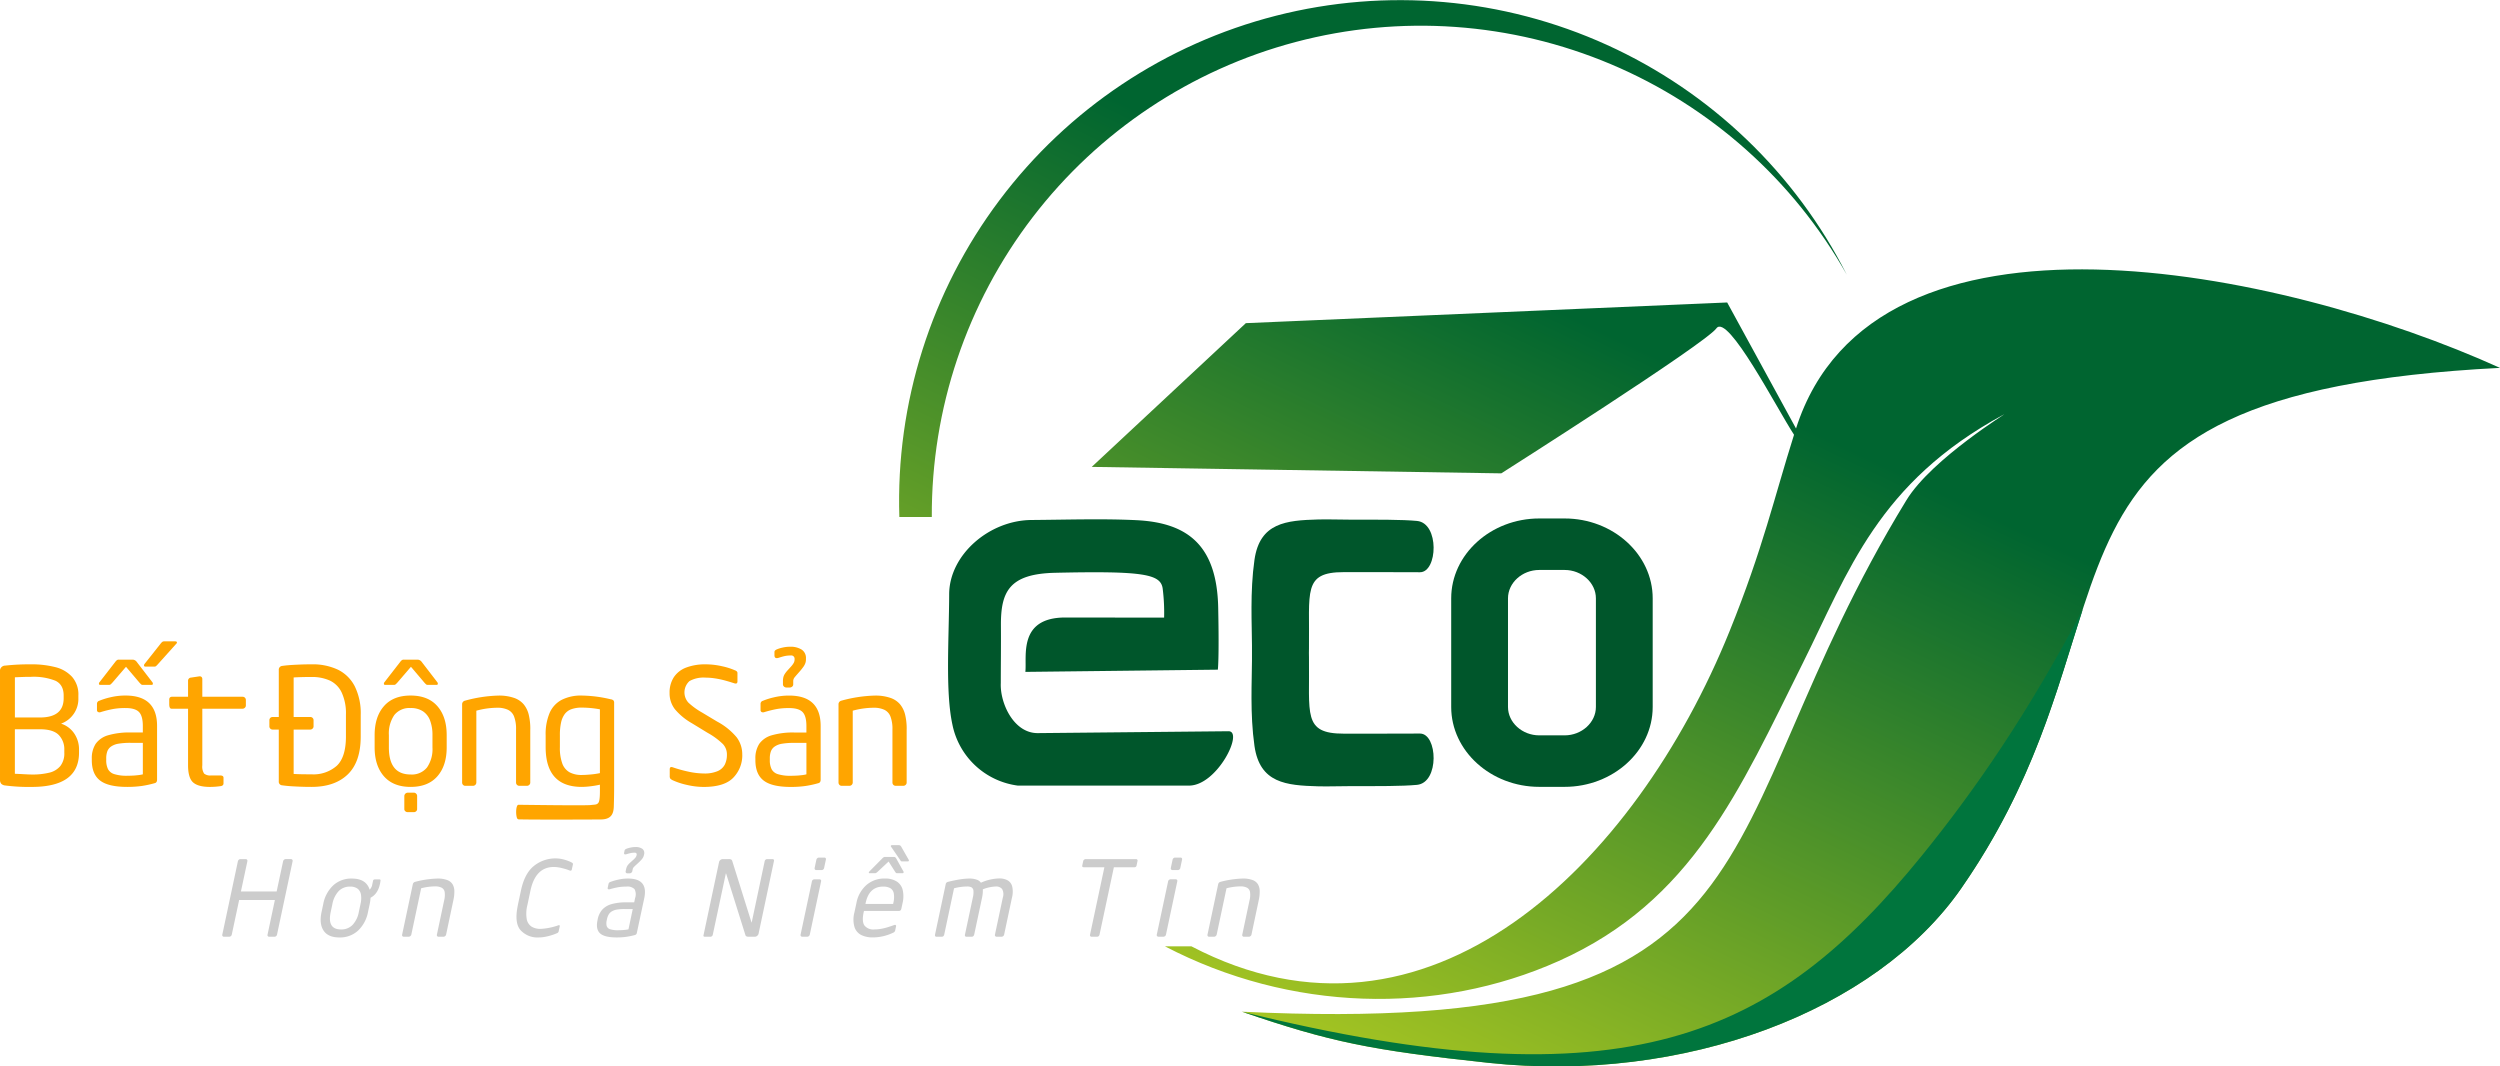 <svg xmlns="http://www.w3.org/2000/svg" xmlns:xlink="http://www.w3.org/1999/xlink" width="741.561" height="316.335" viewBox="0 0 741.561 316.335">
  <defs>
    <clipPath id="clip-path">
      <path id="Path_3" data-name="Path 3" d="M519.748,438.471A145.039,145.039,0,0,1,791.162,366.62a148.57,148.57,0,0,0-281.041,71.851Zm465.165-44.226c-64.886-29.386-185.679-54.406-208.818,17.979l-20.42-37.378L612.9,380.979l-45.713,42.636,121.478,1.918s60.464-38.4,63.816-43.015,18.015,23.911,23.024,31.57c-5.828,18.417-9.2,33.741-19.139,58.313-27.961,69.126-89.59,130.043-159.617,93.426h-7.851c37.136,19.369,80.572,20.569,116.825,4.35,39.638-17.733,53.578-50.658,72.362-88.3,13.622-27.3,22.254-53.54,59.6-73.782,2.187-1.186-21.245,12.975-28.834,25.382C747.413,533.9,776.629,593.129,611.725,585.215c26.341,9.033,38.257,11.426,73.21,15.179,57.882,6.214,114.8-15.247,140.157-51.755C883.522,464.508,833.727,401.949,984.913,394.245Z" fill="none" clip-rule="evenodd"/>
    </clipPath>
    <linearGradient id="linear-gradient" x1="0.553" y1="0.42" x2="0.214" y2="0.933" gradientUnits="objectBoundingBox">
      <stop offset="0" stop-color="#006530"/>
      <stop offset="1" stop-color="#a4c422"/>
    </linearGradient>
  </defs>
  <g id="Group_3" data-name="Group 3" transform="translate(-243.352 -285.124)">
    <path id="Path_1" data-name="Path 1" d="M545.3,518.153h50.738c8.385,0,16.341-16.172,11.708-16.127l-56.536.558c-7.185.07-11.263-8.928-11-14.846,0-5.173.081-10.843.038-17.01-.071-10.105,2.438-15.393,16.079-15.7,26.4-.6,31.325.418,31.907,4.7a57.37,57.37,0,0,1,.421,8.6l-29.258-.037c-14.188-.018-11.385,11.67-11.9,16.133l57.094-.658s.422-2.947.108-18.373c-.37-18.2-8.718-25.21-24.246-25.97-9.972-.489-20.311-.139-31.162-.055-12.555.1-24.358,10.347-24.393,22.02-.038,12.97-1.178,29.006.989,38.8a22.813,22.813,0,0,0,19.416,17.97" fill="#00562b" fill-rule="evenodd"/>
    <path id="Path_2" data-name="Path 2" d="M614.718,478.789v-2.247c0-5.779-.621-15.886.741-25.366,1.58-11.006,9.369-11.7,18.9-11.965,3.117-.086,6.6.068,10.155.062,7.288-.012,14.76-.045,19.138.37,6.743.639,6.146,15.249.89,15.22-8.594-.047-17.041-.03-22.616-.03-12.226,0-10.054,5.764-10.3,22.655l-.019,1.3.019,1.3c.244,16.891-1.928,22.655,10.3,22.655,5.575,0,14.022.017,22.616-.03,5.256-.028,5.853,14.581-.89,15.22-4.378.415-11.85.382-19.138.37-3.557-.006-7.038.148-10.155.062-9.531-.262-17.32-.959-18.9-11.965-1.362-9.48-.741-19.587-.741-25.365Z" fill="#00562b"/>
    <g id="Group_2" data-name="Group 2">
      <g id="Group_1" data-name="Group 1" clip-path="url(#clip-path)">
        <rect id="Rectangle_1" data-name="Rectangle 1" width="476.603" height="341.645" transform="translate(508.31 264.963)" fill="url(#linear-gradient)"/>
      </g>
    </g>
    <path id="Path_4" data-name="Path 4" d="M611.725,585.215c26.341,9.033,38.257,11.426,73.21,15.179,57.882,6.214,114.8-15.247,140.157-51.755,21.61-31.115,28.417-59.274,36.062-82.8-16.067,30.562-31.782,53.42-47.687,73.029-43.725,53.909-87.617,74.564-201.742,46.351" fill="#00753d" fill-rule="evenodd"/>
    <path id="Path_5" data-name="Path 5" d="M699.936,454.188c-5.069,0-9.277,3.816-9.277,8.412v32.236c0,4.6,4.208,8.412,9.277,8.412h7.523c5.069,0,9.276-3.816,9.276-8.412V462.6c0-4.6-4.207-8.412-9.276-8.412Zm0-15.274h7.523c14.367,0,26.122,10.659,26.122,23.686v32.236c0,13.028-11.755,23.686-26.122,23.686h-7.523c-14.367,0-26.122-10.658-26.122-23.686V462.6C673.814,449.573,685.569,438.914,699.936,438.914Z" fill="#00562b" fill-rule="evenodd"/>
    <path id="Path_6" data-name="Path 6" d="M262.427,508.365v-.825a6.031,6.031,0,0,0-1.657-4.412c-1.1-1.121-2.964-1.689-5.6-1.689h-7.407v13.212c.56.016,1.393.048,2.5.112s1.93.1,2.5.1a20.667,20.667,0,0,0,5.277-.561,6.03,6.03,0,0,0,3.235-1.986,6.1,6.1,0,0,0,1.153-3.948m-.192-16.144v-.776q0-3.207-2.411-4.389a17.563,17.563,0,0,0-7.3-1.169c-.728,0-1.209,0-1.425.008l-1.385.048c-.705.024-1.354.056-1.946.081v11.923h7.407Q262.236,497.947,262.235,492.221Zm4.557,16.144q0,10.175-14.03,10.178a54.769,54.769,0,0,1-7.816-.424,1.972,1.972,0,0,1-1.217-.505,1.786,1.786,0,0,1-.377-1.273v-32a1.564,1.564,0,0,1,1.546-1.786,66.178,66.178,0,0,1,7.623-.376,28.125,28.125,0,0,1,7.288.84,9.985,9.985,0,0,1,4.948,2.9,7.943,7.943,0,0,1,1.842,5.526v.776a7.8,7.8,0,0,1-5.133,7.552,7.468,7.468,0,0,1,3.892,2.9,8.386,8.386,0,0,1,1.434,4.868Z" fill="orange"/>
    <path id="Path_7" data-name="Path 7" d="M288.7,487.953c0,.217-.144.329-.448.329H285.77a.894.894,0,0,1-.52-.129,7.227,7.227,0,0,1-.585-.6l-3.94-4.645-3.988,4.645a5.614,5.614,0,0,1-.584.585.838.838,0,0,1-.521.144h-2.506c-.28,0-.425-.112-.425-.329a.664.664,0,0,1,.193-.5l4.62-5.958a2.843,2.843,0,0,1,.561-.585,1.117,1.117,0,0,1,.584-.12h4.084a1.587,1.587,0,0,1,1.193.7l4.581,5.958a.69.69,0,0,1,.184.5m7.135-12.252a.524.524,0,0,1-.192.377l-5.437,6.054a7.039,7.039,0,0,1-.593.6.8.8,0,0,1-.512.128h-2.6c-.28,0-.424-.112-.424-.328a.707.707,0,0,1,.184-.5l4.716-5.957a3.009,3.009,0,0,1,.569-.585,1.1,1.1,0,0,1,.585-.12h3.163C295.652,475.373,295.836,475.485,295.836,475.7Zm-10.114,39.111v-9.337h-3.563a20.837,20.837,0,0,0-3.636.248,5.383,5.383,0,0,0-2.17.808,3.082,3.082,0,0,0-1.153,1.418,6.108,6.108,0,0,0-.336,2.194v.424a5.925,5.925,0,0,0,.528,2.707,3.134,3.134,0,0,0,1.9,1.489,12.212,12.212,0,0,0,3.812.473c.64,0,1.257-.024,1.85-.056s1.129-.1,1.609-.152A9.268,9.268,0,0,0,285.722,514.812Zm4.22,1.569q0,.9-.72,1.057a29.753,29.753,0,0,1-3.8.825,30.42,30.42,0,0,1-4.324.28q-5.61,0-8.056-1.89c-1.642-1.257-2.459-3.275-2.459-6.038v-.424a7.875,7.875,0,0,1,1.138-4.412,6.824,6.824,0,0,1,3.683-2.547,22.421,22.421,0,0,1,6.751-.832h3.563v-1.922q0-3-1.153-4.164t-3.988-1.162a20.074,20.074,0,0,0-3.739.3,34.563,34.563,0,0,0-3.6.9.991.991,0,0,1-.809-.025.641.641,0,0,1-.312-.592v-1.874a.916.916,0,0,1,.68-.865,20.37,20.37,0,0,1,3.268-1.025,19.069,19.069,0,0,1,4.516-.528q9.369,0,9.361,9.033Z" fill="orange"/>
    <path id="Path_8" data-name="Path 8" d="M309.65,517.486c0,.473-.288.745-.865.825a22.1,22.1,0,0,1-3.123.232q-3.519,0-5.021-1.329t-1.506-5.1V495.344l-4.913,0c-.61,0-.668-.861-.668-1.389v-1.313c0-.569.3-.849.913-.849h4.668V487.08a.918.918,0,0,1,.849-.961l2.507-.376h.144a.7.7,0,0,1,.528.224.866.866,0,0,1,.2.577V491.8H315.32a.937.937,0,0,1,.681.28.92.92,0,0,1,.28.681v1.617a.882.882,0,0,1-.3.681.952.952,0,0,1-.657.288H303.363v16.769a3.8,3.8,0,0,0,.537,2.474,2.856,2.856,0,0,0,2.042.553h2.7c.672,0,1.009.224,1.009.68Z" fill="orange"/>
    <path id="Path_9" data-name="Path 9" d="M345.965,503.6v-6.479a14.626,14.626,0,0,0-1.281-6.622,7.387,7.387,0,0,0-3.555-3.532,12.844,12.844,0,0,0-5.35-1.033q-2.931,0-5.325.136V497.8H335.4a.935.935,0,0,1,.68.28.917.917,0,0,1,.281.681v1.81a.884.884,0,0,1-.3.68.951.951,0,0,1-.657.281h-4.949v13.156q1.549.121,5.325.121a10.443,10.443,0,0,0,7.488-2.555q2.691-2.559,2.7-8.656m4.38,0q0,7.531-3.843,11.235t-10.723,3.707c-1.217,0-2.474-.024-3.763-.08s-2.274-.112-2.947-.168-1.345-.128-2.018-.224a1.064,1.064,0,0,1-1.009-1.194V501.535h-1.826a.937.937,0,0,1-.681-.281.918.918,0,0,1-.28-.68v-1.81a.971.971,0,0,1,.264-.681.949.949,0,0,1,.7-.28h1.826V483.869a1.111,1.111,0,0,1,1.009-1.217c.673-.1,1.345-.168,2.018-.224s1.657-.112,2.947-.168,2.546-.08,3.763-.08a17.533,17.533,0,0,1,7.816,1.593,11.14,11.14,0,0,1,5,4.965,18.008,18.008,0,0,1,1.753,8.384Z" fill="orange"/>
    <path id="Path_10" data-name="Path 10" d="M373.224,487.953c0,.217-.144.329-.448.329h-2.483a.894.894,0,0,1-.52-.129,7.4,7.4,0,0,1-.585-.6l-3.94-4.645-3.987,4.645a5.694,5.694,0,0,1-.585.585.838.838,0,0,1-.521.144h-2.506c-.28,0-.424-.112-.424-.329a.69.69,0,0,1,.184-.5l4.628-5.958a2.872,2.872,0,0,1,.561-.585,1.117,1.117,0,0,1,.584-.12h4.084a1.587,1.587,0,0,1,1.193.7l4.581,5.958a.69.69,0,0,1,.184.5m-6.142,37.157a.827.827,0,0,1-.288.656.946.946,0,0,1-.681.265H364.24a.984.984,0,0,1-.657-.265.816.816,0,0,1-.3-.656v-3.892a1.05,1.05,0,0,1,.961-.961h1.873a.891.891,0,0,1,.681.3.941.941,0,0,1,.288.657Zm4.549-18.274v-3.66a11.947,11.947,0,0,0-.7-4.308,5.623,5.623,0,0,0-2.13-2.755,6.456,6.456,0,0,0-3.652-.961,5.7,5.7,0,0,0-4.852,2.1,9.62,9.62,0,0,0-1.594,5.926v3.66q0,8.023,6.446,8.024a5.755,5.755,0,0,0,4.869-2.09A9.551,9.551,0,0,0,371.631,506.836Zm4.22,0q0,5.393-2.755,8.552t-7.944,3.155q-5.152,0-7.919-3.155-2.751-3.159-2.755-8.552v-3.66q0-5.416,2.755-8.576t7.919-3.155q5.19,0,7.944,3.155t2.755,8.576Z" fill="orange"/>
    <path id="Path_11" data-name="Path 11" d="M400.643,501.487v15.767a.888.888,0,0,1-.3.681.953.953,0,0,1-.657.28h-2.3a.956.956,0,0,1-.961-.961V501.487a10.282,10.282,0,0,0-.577-3.8,3.665,3.665,0,0,0-1.8-2.01,7.215,7.215,0,0,0-3.2-.617,23.721,23.721,0,0,0-6.2.873v21.325a1,1,0,0,1-.961.961h-2.346a.9.9,0,0,1-.633-.28.953.953,0,0,1-.28-.681V494.1a1.093,1.093,0,0,1,.873-1.145,40.985,40.985,0,0,1,9.922-1.505,13.6,13.6,0,0,1,4.564.672,6.506,6.506,0,0,1,2.907,1.93,7.735,7.735,0,0,1,1.5,3.091,17.988,17.988,0,0,1,.457,4.349" fill="orange"/>
    <path id="Path_12" data-name="Path 12" d="M421.3,514.459V495.528a30.057,30.057,0,0,0-5.374-.512,8.915,8.915,0,0,0-3.035.456,4.327,4.327,0,0,0-2.01,1.442,6.525,6.525,0,0,0-1.1,2.53,17.011,17.011,0,0,0-.352,3.78v3.515a13.444,13.444,0,0,0,.713,4.861,4.925,4.925,0,0,0,2.146,2.6,7.454,7.454,0,0,0,3.635.8c.769,0,1.674-.057,2.723-.153a22.986,22.986,0,0,0,2.651-.392m0,3.427a25.272,25.272,0,0,1-2.6.449,23.714,23.714,0,0,1-2.771.208q-10.715,0-10.722-11.8v-3.515a16.132,16.132,0,0,1,1.176-6.615,7.93,7.93,0,0,1,3.564-3.883,12.529,12.529,0,0,1,5.982-1.282,38.734,38.734,0,0,1,8.585,1.106,1.5,1.5,0,0,1,.808.336,1.144,1.144,0,0,1,.2.769v24.56c0,1.854-.017,3.5-.094,6.063-.065,2.19-.7,3.9-3.866,3.918-5.971.038-20.038.081-24.387-.028a.637.637,0,0,1-.495-.48c-.41-1.327-.231-3.7.4-3.845.056-.013,19.878.286,21.54.073,1.209-.154,1.746-.033,2.227-.658C421.4,522.53,421.3,519.79,421.3,517.886Z" fill="orange"/>
    <path id="Path_13" data-name="Path 13" d="M512.289,501.487v15.767a.885.885,0,0,1-.3.681.95.95,0,0,1-.656.28h-2.3a.956.956,0,0,1-.961-.961V501.487a10.3,10.3,0,0,0-.577-3.8,3.663,3.663,0,0,0-1.8-2.01,7.214,7.214,0,0,0-3.2-.617,23.715,23.715,0,0,0-6.2.873v21.325a1,1,0,0,1-.961.961h-2.346a.9.9,0,0,1-.633-.28.953.953,0,0,1-.28-.681V494.1a1.092,1.092,0,0,1,.873-1.145,40.978,40.978,0,0,1,9.921-1.505,13.6,13.6,0,0,1,4.565.672,6.512,6.512,0,0,1,2.907,1.93,7.748,7.748,0,0,1,1.5,3.091,17.987,17.987,0,0,1,.457,4.349m-34.362-21.934a8.318,8.318,0,0,0-1.714.152c-.488.1-1.089.272-1.809.505-.889.3-1.338.064-1.338-.7v-.961a.668.668,0,0,1,.225-.52,1.977,1.977,0,0,1,.456-.281,9.336,9.336,0,0,1,1.714-.536,9.678,9.678,0,0,1,2.258-.256,6.132,6.132,0,0,1,3.4.84,2.955,2.955,0,0,1,1.289,2.675v.232a3.384,3.384,0,0,1-.16,1.057,4.473,4.473,0,0,1-.584,1.129,16.859,16.859,0,0,1-1.2,1.5l-.888,1.009c-.361.424-.577.688-.649.784a2.119,2.119,0,0,0-.192.4,1.688,1.688,0,0,0-.1.6v.984a.83.83,0,0,1-.3.609,1.128,1.128,0,0,1-.8.28h-.865a1.066,1.066,0,0,1-.785-.288.858.858,0,0,1-.3-.6v-.984a4.836,4.836,0,0,1,.128-1.21,3.328,3.328,0,0,1,.448-.993,8.1,8.1,0,0,1,.857-1.081l.913-1.009a6,6,0,0,0,.889-1.209,2.162,2.162,0,0,0,.216-.977v-.232A.975.975,0,0,0,477.927,479.553Zm4.621,35.259v-9.337h-3.564a20.825,20.825,0,0,0-3.635.248,5.382,5.382,0,0,0-2.171.808,3.082,3.082,0,0,0-1.153,1.418,6.108,6.108,0,0,0-.336,2.194v.424a5.924,5.924,0,0,0,.528,2.707,3.133,3.133,0,0,0,1.9,1.489,12.2,12.2,0,0,0,3.811.473c.641,0,1.257-.024,1.85-.056s1.129-.1,1.609-.152A9.324,9.324,0,0,0,482.548,514.812Zm4.22,1.569q0,.9-.721,1.057a29.753,29.753,0,0,1-3.8.825,30.41,30.41,0,0,1-4.324.28q-5.61,0-8.056-1.89c-1.641-1.257-2.458-3.275-2.458-6.038v-.424a7.875,7.875,0,0,1,1.137-4.412,6.828,6.828,0,0,1,3.683-2.547,22.421,22.421,0,0,1,6.751-.832h3.564v-1.922q0-3-1.153-4.164t-3.989-1.162a20.074,20.074,0,0,0-3.739.3,34.628,34.628,0,0,0-3.6.9.988.988,0,0,1-.808-.025.64.64,0,0,1-.313-.592v-1.874a.917.917,0,0,1,.681-.865,20.386,20.386,0,0,1,3.267-1.025,19.075,19.075,0,0,1,4.516-.528q9.371,0,9.362,9.033Zm-23.247-7.431a9.492,9.492,0,0,1-2.643,6.823q-2.643,2.773-8.832,2.77a21.988,21.988,0,0,1-4.877-.584,20.854,20.854,0,0,1-4.252-1.386,2.362,2.362,0,0,1-.761-.52,1.35,1.35,0,0,1-.152-.769v-1.97c0-.624.32-.817.961-.569a39.528,39.528,0,0,0,4.62,1.274,22.59,22.59,0,0,0,4.605.536,9.777,9.777,0,0,0,3.964-.68,4.3,4.3,0,0,0,2.17-1.938,6.53,6.53,0,0,0,.641-2.987,4.489,4.489,0,0,0-1.17-3.107,21.467,21.467,0,0,0-4.556-3.347l-4.645-2.835a18.519,18.519,0,0,1-5.053-4.164,7.676,7.676,0,0,1-1.585-4.829,8.282,8.282,0,0,1,1.289-4.709,7.622,7.622,0,0,1,3.7-2.85,15.649,15.649,0,0,1,5.637-.929,21.657,21.657,0,0,1,5,.576,19.509,19.509,0,0,1,3.684,1.161,1.759,1.759,0,0,1,.6.329.643.643,0,0,1,.224.536v2.443c0,.576-.3.776-.912.584-1.113-.36-2.106-.656-2.971-.889a26.405,26.405,0,0,0-2.771-.576,18.471,18.471,0,0,0-2.851-.224,8.521,8.521,0,0,0-4.724,1.025,4.517,4.517,0,0,0-.329,6.382,21.148,21.148,0,0,0,4.092,2.963l4.413,2.65a19.471,19.471,0,0,1,5.8,4.661A8.342,8.342,0,0,1,463.521,508.95Z" fill="orange"/>
    <path id="Path_14" data-name="Path 14" d="M616.714,552.2l-2.148,10.165a.8.8,0,0,1-.294.439.782.782,0,0,1-.465.18h-1.482a.48.48,0,0,1-.4-.18.5.5,0,0,1-.088-.439l2.153-10.165a6.455,6.455,0,0,0,.155-2.452,1.751,1.751,0,0,0-.883-1.3,4.114,4.114,0,0,0-1.982-.4,16.638,16.638,0,0,0-4.115.563l-2.917,13.748a.82.82,0,0,1-.289.428.707.707,0,0,1-.47.191h-1.513a.449.449,0,0,1-.366-.18.5.5,0,0,1-.088-.439l3.165-14.931a.92.92,0,0,1,.723-.738,28.868,28.868,0,0,1,6.6-.97,7.956,7.956,0,0,1,2.85.433,3.141,3.141,0,0,1,1.611,1.245,4.05,4.05,0,0,1,.542,1.992,11.543,11.543,0,0,1-.3,2.8m-27.506,10.165a.751.751,0,0,1-.283.444.732.732,0,0,1-.475.175h-1.482a.51.51,0,0,1-.387-.18.473.473,0,0,1-.1-.439l3.362-15.793a.686.686,0,0,1,.263-.438.735.735,0,0,1,.475-.181h1.481a.522.522,0,0,1,.424.165.511.511,0,0,1,.077.454Zm4.249-19.768a.68.68,0,0,1-.268.444.733.733,0,0,1-.475.176h-1.57a.482.482,0,0,1-.4-.181.521.521,0,0,1-.1-.439l.526-2.467a.86.86,0,0,1,.274-.44.736.736,0,0,1,.485-.18H593.5a.492.492,0,0,1,.413.165.53.53,0,0,1,.067.455Zm-12.972-.712a.617.617,0,0,1-.7.5h-6.03l-4.254,19.98a.845.845,0,0,1-.247.444.62.62,0,0,1-.445.175h-1.7a.406.406,0,0,1-.361-.175.544.544,0,0,1-.062-.444l4.254-19.98h-6.051c-.413,0-.588-.17-.516-.5l.289-1.363a.651.651,0,0,1,.274-.382.733.733,0,0,1,.464-.176h14.9a.5.5,0,0,1,.387.16.41.41,0,0,1,.082.4ZM520.7,562.361l3.165-14.931a.872.872,0,0,1,.723-.738q2.121-.519,3.64-.743a19.061,19.061,0,0,1,2.777-.227,6.16,6.16,0,0,1,1.988.31,2.454,2.454,0,0,1,1.321.929,13.909,13.909,0,0,1,5.416-1.27,5.067,5.067,0,0,1,2.478.547,2.885,2.885,0,0,1,1.378,1.812,6.939,6.939,0,0,1-.062,3.346L541.2,562.361a.764.764,0,0,1-.279.444.728.728,0,0,1-.475.175h-1.481a.5.5,0,0,1-.388-.18.463.463,0,0,1-.1-.439l2.329-10.965a3.174,3.174,0,0,0-.207-2.571,2.274,2.274,0,0,0-1.91-.744,11.865,11.865,0,0,0-3.8.831,10.12,10.12,0,0,1-.222,2.421l-2.349,11.028a.851.851,0,0,1-.253.428.614.614,0,0,1-.438.191h-1.652a.384.384,0,0,1-.341-.18.574.574,0,0,1-.052-.439l2.344-11.028a6.267,6.267,0,0,0,.17-2.018,1.246,1.246,0,0,0-.562-.976,2.69,2.69,0,0,0-1.3-.258,15.719,15.719,0,0,0-3.888.532l-2.917,13.748a.815.815,0,0,1-.253.444.617.617,0,0,1-.444.175h-1.646a.359.359,0,0,1-.326-.18A.574.574,0,0,1,520.7,562.361Zm-9.327-18.436c-.026.14-.139.212-.33.212H509.44a.458.458,0,0,1-.315-.088,2.21,2.21,0,0,1-.289-.382l-1.9-2.994-3.206,2.994a5.785,5.785,0,0,1-.47.377.594.594,0,0,1-.346.093h-1.621c-.18,0-.258-.072-.227-.212a.616.616,0,0,1,.181-.32l3.8-3.841a2.579,2.579,0,0,1,.455-.377.8.8,0,0,1,.392-.077h2.633a.788.788,0,0,1,.666.454l2.132,3.841A.352.352,0,0,1,511.376,543.925Zm1.559-3.495c-.031.139-.134.212-.315.212h-1.683a.59.59,0,0,1-.248-.047.456.456,0,0,1-.165-.134c-.046-.062-.108-.16-.191-.289l-2.674-3.9a.275.275,0,0,1-.062-.243c.031-.139.155-.211.377-.211h2.044a.8.8,0,0,1,.666.454l2.189,3.841A.338.338,0,0,1,512.935,540.43Zm-4.657,12.824.062-.289a7.1,7.1,0,0,0,.14-2.793,2.25,2.25,0,0,0-1.007-1.575,4.078,4.078,0,0,0-2.158-.485c-2.778,0-4.5,1.621-5.189,4.853l-.061.289Zm-5.524,7.563a11.181,11.181,0,0,0,2.065-.2,16.907,16.907,0,0,0,2.05-.521c.676-.217,1.223-.4,1.636-.553.243-.1.419-.108.527-.02a.37.37,0,0,1,.108.413l-.273,1.27a.958.958,0,0,1-.542.562,14.071,14.071,0,0,1-6.066,1.42,7.738,7.738,0,0,1-3.377-.687,4.046,4.046,0,0,1-2.049-2.343,8.111,8.111,0,0,1-.036-4.394l.6-2.8a9.385,9.385,0,0,1,2.937-5.3,8.037,8.037,0,0,1,5.488-1.946,6.329,6.329,0,0,1,3.542.888,4.1,4.1,0,0,1,1.76,2.529,8.559,8.559,0,0,1-.036,3.826l-.367,1.683c-.087.454-.33.681-.722.681H499.626l-.1.439q-.564,2.688.233,3.872A3.363,3.363,0,0,0,502.754,560.817Zm-19.2,1.544a.748.748,0,0,1-.284.444.732.732,0,0,1-.475.175h-1.482a.51.51,0,0,1-.387-.18.476.476,0,0,1-.1-.439l3.361-15.793a.69.69,0,0,1,.263-.438.739.739,0,0,1,.475-.181h1.482a.52.52,0,0,1,.423.165.511.511,0,0,1,.078.454Zm4.249-19.768a.681.681,0,0,1-.269.444.729.729,0,0,1-.475.176h-1.569a.482.482,0,0,1-.4-.181.521.521,0,0,1-.1-.439l.526-2.467a.86.86,0,0,1,.274-.44.74.74,0,0,1,.486-.18h1.574a.492.492,0,0,1,.413.165.526.526,0,0,1,.067.455Zm-19.441,19.494a1.138,1.138,0,0,1-.418.635,1.073,1.073,0,0,1-.672.258h-1.92c-.5,0-.8-.165-.893-.5l-5.7-18.178c-.021-.062-.047-.093-.072-.093s-.036.031-.047.093l-3.856,18.09a.73.73,0,0,1-.243.413.641.641,0,0,1-.439.175h-1.605c-.372,0-.532-.123-.48-.377l4.625-21.765a1.066,1.066,0,0,1,.393-.62,1.09,1.09,0,0,1,.7-.258h1.708a1.659,1.659,0,0,1,.816.129.9.9,0,0,1,.32.491l5.669,18.09.031.093c.02,0,.041-.031.062-.093l3.841-18.121a.813.813,0,0,1,.258-.413.634.634,0,0,1,.439-.176H472.5a.42.42,0,0,1,.372.166.5.5,0,0,1,.051.423Zm-36.746-24.032a5.644,5.644,0,0,0-1.126.1c-.325.067-.738.176-1.234.326-.614.191-.872.041-.769-.455l.134-.619a.539.539,0,0,1,.222-.336,1.8,1.8,0,0,1,.326-.181,7.309,7.309,0,0,1,1.187-.345,6.639,6.639,0,0,1,1.487-.166,3.387,3.387,0,0,1,2.075.542,1.594,1.594,0,0,1,.465,1.725l-.026.15a2.682,2.682,0,0,1-.258.681,4.08,4.08,0,0,1-.537.728c-.238.263-.563.583-.976.965l-.712.651c-.3.274-.465.444-.522.506a2.827,2.827,0,0,0-.18.258,1.181,1.181,0,0,0-.145.387l-.134.635a.682.682,0,0,1-.284.392.843.843,0,0,1-.547.181H429.5a.574.574,0,0,1-.47-.186.451.451,0,0,1-.1-.387l.134-.635a3.641,3.641,0,0,1,.243-.779,2.907,2.907,0,0,1,.423-.641,6.71,6.71,0,0,1,.712-.7l.723-.65a5.447,5.447,0,0,0,.744-.78,1.76,1.76,0,0,0,.273-.629l.031-.15C432.237,538.251,432.041,538.055,431.618,538.055Zm-1.843,22.731,1.269-6.019h-2.3a13.92,13.92,0,0,0-2.375.16,4.276,4.276,0,0,0-1.507.521,2.73,2.73,0,0,0-.935.914,4.557,4.557,0,0,0-.526,1.415l-.057.273a3.576,3.576,0,0,0-.031,1.745,1.494,1.494,0,0,0,1.022.96,7.274,7.274,0,0,0,2.4.3c.413,0,.815-.016,1.2-.036s.739-.062,1.059-.1A6.734,6.734,0,0,0,429.775,560.786Zm2.493,1.012a.768.768,0,0,1-.6.682,21.943,21.943,0,0,1-2.555.531,20.444,20.444,0,0,1-2.83.181q-3.616,0-4.935-1.218c-.883-.811-1.136-2.112-.749-3.893l.042-.273a6.25,6.25,0,0,1,1.347-2.845,5.822,5.822,0,0,1,2.721-1.642,15.645,15.645,0,0,1,4.466-.537h2.3l.258-1.239a3.383,3.383,0,0,0-.16-2.684,2.967,2.967,0,0,0-2.411-.749,13.7,13.7,0,0,0-2.457.191,24.933,24.933,0,0,0-2.442.583.643.643,0,0,1-.527-.015.353.353,0,0,1-.124-.382l.253-1.208a.813.813,0,0,1,.563-.558,15.956,15.956,0,0,1,2.251-.661,13.159,13.159,0,0,1,2.979-.34q6.039,0,4.8,5.823Zm-35.306-8.167v-.041l.909-4.27q1.1-5.181,3.908-7.377a10.126,10.126,0,0,1,6.407-2.194,8.967,8.967,0,0,1,1.91.211,12.1,12.1,0,0,1,1.75.516,8.567,8.567,0,0,1,1.239.574.454.454,0,0,1,.212.5l-.336,1.513a.345.345,0,0,1-.2.279.484.484,0,0,1-.387.005,16.077,16.077,0,0,0-2.194-.687,10.442,10.442,0,0,0-2.541-.371q-5.443,0-6.943,7.031l-.9,4.27a10.048,10.048,0,0,0-.2,4.135,3.382,3.382,0,0,0,1.415,2.246,4.977,4.977,0,0,0,2.726.681,18.565,18.565,0,0,0,5.188-1.043.469.469,0,0,1,.392-.015c.083.046.109.144.078.284l-.33,1.528a.723.723,0,0,1-.408.485,12.243,12.243,0,0,1-1.487.573,16.69,16.69,0,0,1-1.972.516,10.254,10.254,0,0,1-2,.212A6.784,6.784,0,0,1,397.726,561Q395.86,558.806,396.962,553.631ZM377.821,552.2l-2.148,10.165a.8.8,0,0,1-.294.439.782.782,0,0,1-.465.18h-1.482a.48.48,0,0,1-.4-.18.5.5,0,0,1-.088-.439L375.1,552.2a6.457,6.457,0,0,0,.155-2.452,1.751,1.751,0,0,0-.883-1.3,4.114,4.114,0,0,0-1.982-.4,16.639,16.639,0,0,0-4.115.563l-2.917,13.748a.82.82,0,0,1-.289.428.707.707,0,0,1-.47.191h-1.512a.449.449,0,0,1-.367-.18.5.5,0,0,1-.088-.439L365.8,547.43a.92.92,0,0,1,.723-.738,28.868,28.868,0,0,1,6.6-.97,7.954,7.954,0,0,1,2.849.433,3.137,3.137,0,0,1,1.611,1.245,4.051,4.051,0,0,1,.542,1.992A11.543,11.543,0,0,1,377.821,552.2Zm-21.589-5.927q-.619,5.2-4.992,5.746l.273-2.117a3.129,3.129,0,0,0,2.164-1.967l.345-1.605c.031-.222.228-.341.589-.362h1.254C356.1,545.964,356.222,546.068,356.232,546.269Zm-6.443,9.375.495-2.359a7.346,7.346,0,0,0,.145-2.778,2.768,2.768,0,0,0-1-1.775,3.531,3.531,0,0,0-2.215-.62,4.557,4.557,0,0,0-3.423,1.353,7.691,7.691,0,0,0-1.843,3.82l-.5,2.359q-1.1,5.174,3.057,5.173a4.59,4.59,0,0,0,3.427-1.347A7.6,7.6,0,0,0,349.789,555.644Zm2.721,0a10.155,10.155,0,0,1-2.948,5.514,7.871,7.871,0,0,1-5.55,2.034q-3.33,0-4.677-2.034t-.6-5.514l.5-2.359a10.133,10.133,0,0,1,2.948-5.529,7.875,7.875,0,0,1,5.535-2.034q3.345,0,4.687,2.034t.61,5.529Zm-26.989,6.717a.764.764,0,0,1-.279.444.743.743,0,0,1-.48.175h-1.569a.491.491,0,0,1-.4-.18.485.485,0,0,1-.083-.439l2.179-10.284h-10.6L312.1,562.361a.764.764,0,0,1-.279.444.728.728,0,0,1-.475.175h-1.574a.5.5,0,0,1-.4-.18.513.513,0,0,1-.082-.439l4.631-21.781a.786.786,0,0,1,.263-.424.7.7,0,0,1,.475-.2h1.574a.5.5,0,0,1,.4.181.538.538,0,0,1,.1.439l-1.92,8.983h10.6l1.92-8.983a.773.773,0,0,1,.268-.424.707.707,0,0,1,.476-.2h1.574a.479.479,0,0,1,.4.181.524.524,0,0,1,.1.439Z" fill="#ccc"/>
  </g>
</svg>